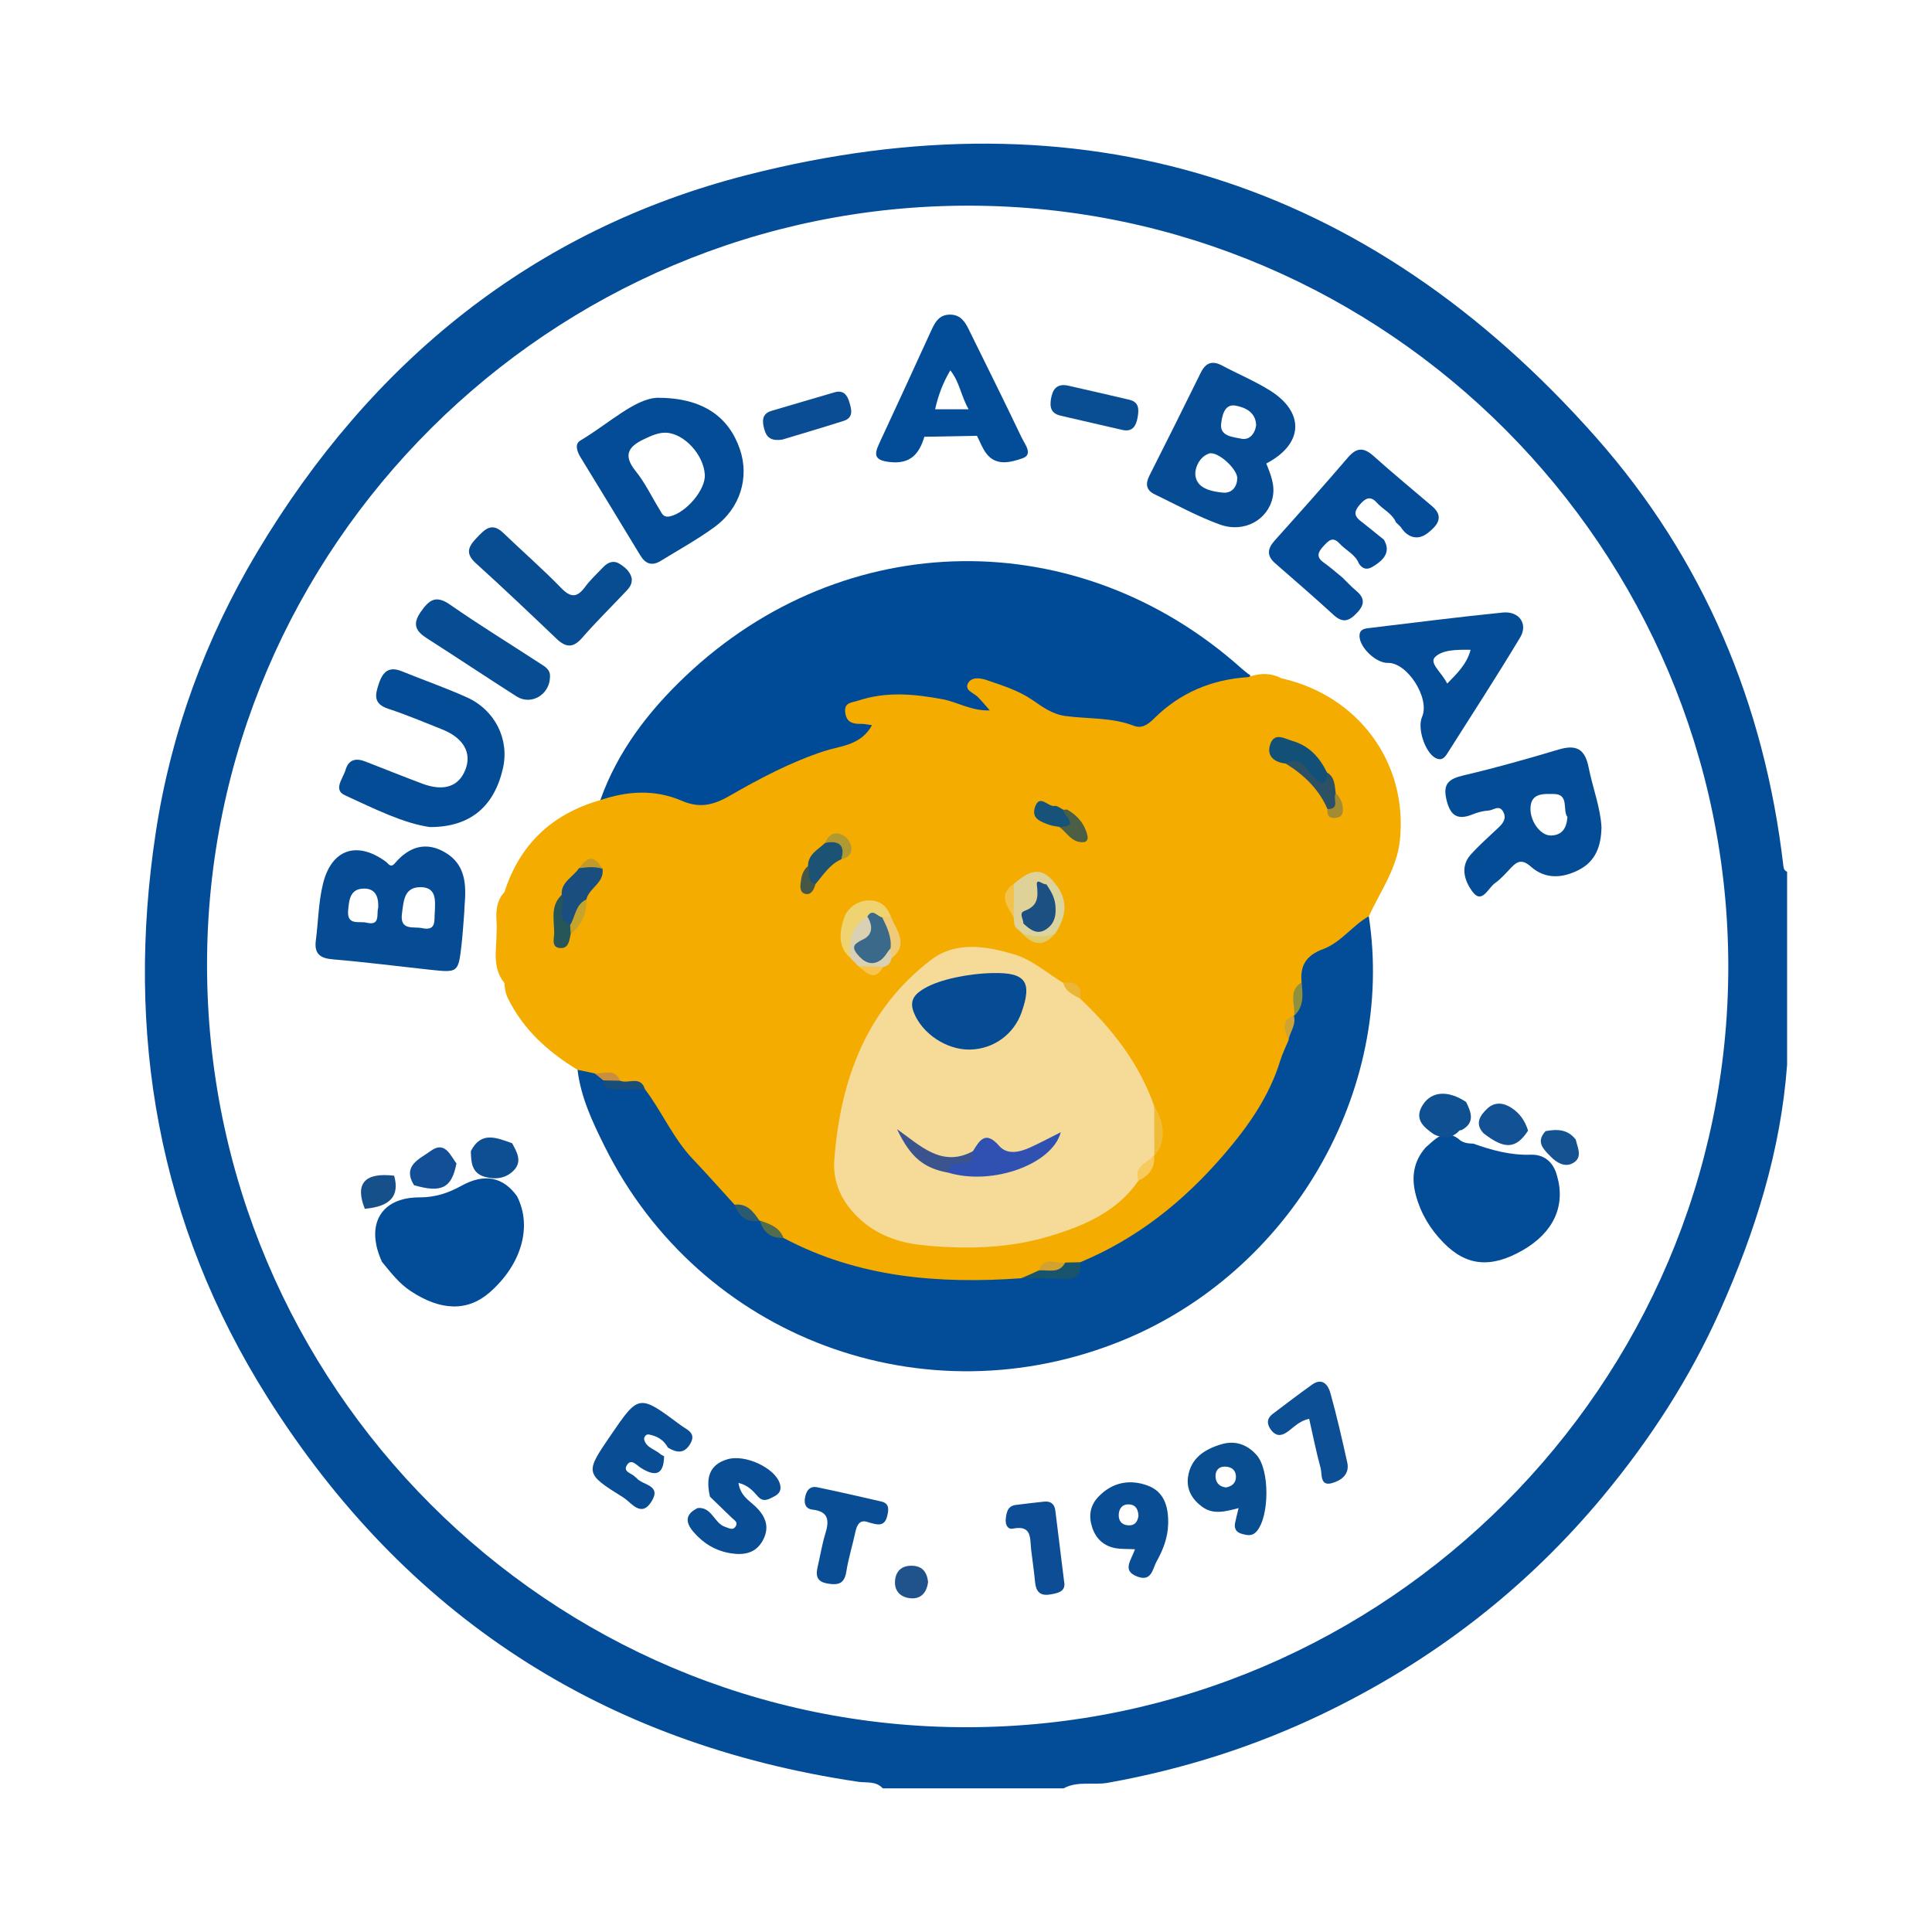 <?xml version="1.0" encoding="utf-8"?>
<!-- Generator: Adobe Illustrator 17.0.0, SVG Export Plug-In . SVG Version: 6.00 Build 0)  -->
<!DOCTYPE svg PUBLIC "-//W3C//DTD SVG 1.1//EN" "http://www.w3.org/Graphics/SVG/1.1/DTD/svg11.dtd">
<svg version="1.1" id="Layer_1" xmlns="http://www.w3.org/2000/svg" xmlns:xlink="http://www.w3.org/1999/xlink" x="0px" y="0px"
	 width="200px" height="200px" viewBox="0 0 200 200" enable-background="new 0 0 200 200" xml:space="preserve">

<g>
	<path fill="#034C97" d="M184.605,89.572c-1.957-16.734-8.266-31.727-19.379-44.291c-23.688-26.782-53.362-35.989-87.898-27.165
		c-22.157,5.661-38.939,19.344-50.697,39.022c-5.365,8.979-8.924,18.677-10.498,28.986c-3.185,20.858,0.245,40.592,11.559,58.533
		c14.227,22.561,34.683,35.87,61.15,39.793c0.857,0.127,1.844-0.101,2.539,0.679c6.241,0,12.483,0,18.724,0
		c1.447-0.794,3.055-0.303,4.578-0.575c7.787-1.395,15.258-3.765,22.376-7.198c11.256-5.428,20.957-12.902,28.933-22.527
		c4.85-5.853,8.967-12.2,12.075-19.172c3.62-8.12,6.273-16.498,6.932-25.422c0-6.667,0-13.334,0-20
		C184.685,90.122,184.639,89.865,184.605,89.572z M100.23,178.801c-43.389,0.105-78.801-35.369-78.797-78.933
		c0.004-43.264,35.572-78.665,78.949-78.577c43.232,0.087,78.546,35.53,78.53,78.817C178.897,143.28,143.486,178.696,100.23,178.801
		z"/>
	<path fill="#F4AC00" d="M132.657,70.217c7.97,1.793,13.1,8.748,12.26,16.773c-0.304,2.898-2.02,5.29-3.218,7.86
		c-1.112,1.564-2.447,2.869-4.232,3.653c-1.383,0.607-2.253,1.61-2.408,3.156c-0.77,0.898-0.495,2.047-0.731,3.072
		c-0.052,0.187-0.13,0.365-0.224,0.535c-0.745,0.811-0.356,1.792-0.399,2.71c-3.686,11.143-11.301,18.569-21.912,23.164
		c-0.52,0.082-1.045,0.081-1.569,0.08c-0.912,0-1.853-0.132-2.609,0.58c-0.676,0.401-1.358,0.786-2.122,0.999
		c-7.587,0.618-15.044,0.24-22.149-2.866c-0.711-0.311-1.42-0.621-2.037-1.096c-0.662-0.895-1.603-1.448-2.529-2.017
		c-0.157-0.106-0.301-0.229-0.437-0.359c-0.673-0.817-1.579-1.229-2.583-1.473c-3.134-2.789-5.755-6.004-7.923-9.591
		c-0.474-0.785-0.743-1.688-1.378-2.378c-0.625-0.755-1.647-0.434-2.387-0.874c-0.766-0.635-1.699-0.473-2.586-0.535
		c-0.72,0.016-1.203-0.432-1.696-0.861c-3.028-1.847-5.597-4.132-7.198-7.381c-0.262-0.531-0.341-1.057-0.376-1.616
		c-0.79-1.632-0.222-3.478-0.808-5.142c0.005-0.283,0.011-0.566,0.016-0.849c0.539-1.075,0.244-2.345,0.801-3.416
		c1.592-4.962,4.937-8.096,9.923-9.52c2.494-2.137,5.413-1.54,8.029-0.732c2.092,0.646,3.637,0.686,5.547-0.47
		c4.002-2.421,8.328-4.223,12.689-5.622c0.28-0.662-0.221-0.691-0.43-0.91c-1.194-1.248-1.073-2.243,0.485-2.971
		c2.635-1.232,5.415-0.827,8.153-0.494c1.39,0.169,2.724,0.676,4.17,1.088c-0.345-0.822-1.677-1.278-0.784-2.335
		c0.7-0.828,1.655-0.693,2.562-0.41c1.557,0.486,3.135,0.958,4.475,1.925c1.985,1.433,4.324,1.56,6.6,2.086
		c3.251,0.751,5.74-0.101,8.301-2.119c2.105-1.66,4.721-2.587,7.578-1.871C130.596,69.669,131.645,69.684,132.657,70.217z"/>
	<path fill="#034C97" d="M66.764,112.756c1.765,2.325,2.908,5.074,4.945,7.219c1.473,1.551,2.89,3.155,4.333,4.736
		c0.809,0.646,1.699,1.166,2.595,1.677l0.026-0.036c0.588,0.909,1.647,1.177,2.445,1.8c7.745,4.119,16.076,4.776,24.621,4.172
		c1.147-0.339,2.316-0.584,3.515-0.539c1.06,0.04,1.926-0.276,2.586-1.118c5.899-2.448,10.729-6.328,14.859-11.132
		c2.505-2.914,4.705-6.015,5.846-9.755c0.217-0.711,0.56-1.383,0.844-2.072c-0.037-0.908,0.02-1.796,0.553-2.582l0.039,0.02
		c0.646-1.062,0.056-2.401,0.772-3.448c-0.194-1.736,0.502-2.815,2.193-3.435c1.873-0.686,3.051-2.441,4.761-3.414
		c2.772,18.099-8.049,36.759-25.454,43.894c-20.548,8.423-43.775-0.234-53.636-20.038c-1.256-2.521-2.478-5.093-2.821-7.957
		c0.588,0.122,1.175,0.244,1.763,0.366c0.443,0.261,1.021,0.243,1.384,0.669C64.015,112.878,65.626,111.891,66.764,112.756z"/>
	<path fill="#004B98" d="M129.22,70.095c-3.78,0.24-7.058,1.61-9.766,4.298c-0.554,0.55-1.225,1.071-2.064,0.745
		c-2.293-0.893-4.736-0.696-7.104-1.018c-1.356-0.184-2.368-0.941-3.374-1.634c-1.478-1.018-3.133-1.519-4.77-2.083
		c-0.627-0.216-1.577-0.37-1.941,0.342c-0.361,0.704,0.538,0.956,0.967,1.358c0.397,0.372,0.735,0.807,1.298,1.438
		c-1.939,0.062-3.331-0.863-4.865-1.151c-2.941-0.551-5.854-0.831-8.763,0.14c-0.639,0.213-1.468,0.149-1.34,1.227
		c0.123,1.045,0.806,1.199,1.662,1.178c0.275-0.007,0.551,0.063,1.109,0.134c-1.137,2.112-3.333,2.154-4.959,2.689
		c-3.475,1.142-6.67,2.836-9.773,4.621c-1.783,1.026-3.171,1.286-4.974,0.511c-2.774-1.192-5.603-1.014-8.417-0.063
		c1.786-5.049,4.981-9.188,8.783-12.801c16.454-15.639,40.76-15.925,57.641-0.787c0.21,0.189,0.439,0.357,0.659,0.535
		c0.176,0.076,0.233,0.149,0.173,0.22C129.342,70.06,129.282,70.095,129.22,70.095z"/>
	<path fill="#034C98" d="M150.96,117.877c0.433,0.439,0.992,0.5,1.565,0.515c1.921,0.687,3.854,1.208,5.94,1.144
		c1.402-0.043,2.34,0.772,2.713,2.161c0.917,3.122-0.351,5.889-3.537,7.721c-3.307,1.902-5.848,1.652-8.228-0.791
		c-1.355-1.391-2.33-2.994-2.838-4.878c-0.492-1.822-0.276-3.492,0.998-4.953C148.558,117.957,149.45,116.78,150.96,117.877z"/>
	<path fill="#034C97" d="M53.518,123.828c1.601,3.118,0.486,7.054-2.821,9.957c-2.281,2.002-5.074,1.931-8.198-0.142
		c-1.21-0.803-2.056-1.926-2.956-3.014c-1.744-3.8-0.169-6.679,3.875-6.677c1.663,0.001,2.976-0.446,4.367-1.211
		C50.181,121.422,52.1,121.855,53.518,123.828z"/>
	<path fill="#054C96" d="M44.504,85.617c-2.677-0.364-5.742-1.883-8.805-3.296c-1.246-0.575-0.175-1.753,0.077-2.631
		c0.303-1.057,1.062-1.236,2.003-0.874c1.981,0.763,3.948,1.565,5.937,2.309c2.204,0.824,3.751,0.315,4.445-1.406
		c0.714-1.769-0.167-3.331-2.406-4.218c-1.843-0.73-3.672-1.508-5.553-2.125c-1.577-0.517-1.385-1.441-0.967-2.655
		c0.43-1.248,1.075-1.756,2.379-1.225c2.229,0.907,4.507,1.701,6.701,2.685c2.938,1.318,4.426,4.348,3.754,7.333
		C51.187,83.428,48.735,85.629,44.504,85.617z"/>
	<path fill="#084C91" d="M65.403,59.901c0.047,0.726-0.406,1.104-0.789,1.51c-1.454,1.54-2.969,3.027-4.357,4.624
		c-0.93,1.07-1.689,1.002-2.648,0.086c-2.757-2.63-5.519-5.256-8.345-7.812c-1.105-1-0.81-1.699,0.069-2.618
		c0.853-0.892,1.564-1.682,2.775-0.517c1.984,1.909,4.067,3.722,5.984,5.695c1.013,1.043,1.662,0.996,2.486-0.124
		c0.541-0.735,1.228-1.363,1.861-2.028c0.483-0.507,1.063-0.749,1.705-0.348C64.747,58.744,65.272,59.221,65.403,59.901z"/>
	<path fill="#074D94" d="M56.933,70.081c-0.026,1.827-1.948,2.976-3.458,2.013c-3.107-1.981-6.171-4.03-9.276-6.013
		c-1.156-0.738-1.544-1.451-0.64-2.744c0.876-1.254,1.568-1.764,3.041-0.737c3.02,2.105,6.166,4.031,9.251,6.044
		C56.373,68.985,56.997,69.284,56.933,70.081z"/>
	<path fill="#094E94" d="M89.907,157.59c-0.825-0.319-1.176,0.146-1.353,0.98c-0.294,1.379-0.722,2.734-0.942,4.122
		c-0.197,1.245-0.815,1.426-1.925,1.241c-1.227-0.204-1.243-0.905-1.023-1.836c0.259-1.099,0.434-2.222,0.764-3.298
		c0.408-1.326,0.419-2.324-1.311-2.521c-0.702-0.08-0.903-0.594-0.781-1.247c0.132-0.707,0.479-1.235,1.279-1.068
		c2.21,0.461,4.412,0.961,6.61,1.471c0.875,0.203,0.775,0.861,0.615,1.517C91.562,158.104,90.775,157.837,89.907,157.59z"/>
	<path fill="#0D4F94" d="M135.525,146.877c-1.045,0.217-1.609,0.903-2.293,1.377c-0.66,0.456-1.182,0.389-1.645-0.214
		c-0.45-0.586-0.482-1.18,0.154-1.664c1.351-1.025,2.701-2.053,4.081-3.038c1.063-0.759,1.664,0.023,1.896,0.853
		c0.665,2.378,1.213,4.791,1.749,7.203c0.282,1.267-0.689,1.901-1.61,2.145c-1.238,0.327-0.975-0.941-1.148-1.57
		C136.248,150.295,135.913,148.588,135.525,146.877z"/>
	<path fill="#0C4D95" d="M110.155,163.704c0.223,1.04-0.612,1.226-1.505,1.363c-1.009,0.155-1.412-0.347-1.5-1.292
		c-0.105-1.126-0.276-2.245-0.407-3.368c-0.135-1.15,0.108-2.562-1.888-2.165c-0.578,0.115-0.804-0.471-0.736-1.035
		c0.077-0.649,0.191-1.301,1.008-1.412c0.981-0.132,1.966-0.236,2.949-0.346c0.684-0.076,1.084,0.234,1.17,0.914
		C109.546,158.748,109.837,161.134,110.155,163.704z"/>
	<path fill="#0B4D95" d="M81.027,45.495c-1.309,0.224-1.706-0.32-1.91-1.068c-0.219-0.802-0.277-1.59,0.747-1.897
		c2.17-0.65,4.348-1.269,6.519-1.914c0.93-0.276,1.328,0.285,1.543,1.013c0.22,0.747,0.468,1.606-0.596,1.944
		C85.106,44.281,82.867,44.937,81.027,45.495z"/>
	<path fill="#094E92" d="M110.51,39.908c2.135,0.489,4.273,0.965,6.404,1.474c1.035,0.248,0.995,1.036,0.846,1.856
		c-0.158,0.872-0.536,1.498-1.556,1.271c-2.135-0.476-4.261-0.994-6.395-1.474c-0.997-0.224-1.162-0.861-1.01-1.752
		C108.968,40.294,109.396,39.701,110.51,39.908z"/>
	<path fill="#0F5092" d="M148.431,117.421c-1.1-0.765-2.092-1.599-1.118-3.083c0.92-1.401,2.626-1.477,4.458-0.262
		c0.536,1.091,0.949,2.162-0.491,2.922c-0.137-0.014-0.241,0.038-0.311,0.156C150.19,117.879,149.334,117.87,148.431,117.421z"/>
	<path fill="#0E4E93" d="M53.015,118.346c0.504,0.932,1.087,1.908,0.133,2.851c-0.804,0.794-1.848,0.932-2.93,0.637
		c-1.397-0.38-1.452-1.519-1.474-2.668C49.813,117.046,51.433,117.797,53.015,118.346z"/>
	<path fill="#115194" d="M158.186,117.046c-1.252,1.905-2.42,1.974-4.607,0.273c-0.942-1.001-0.36-1.85,0.371-2.547
		c0.754-0.72,1.675-0.644,2.529-0.082C157.34,115.256,157.889,116.063,158.186,117.046z"/>
	<path fill="#124F97" d="M47.251,120.44c-0.489,2.548-1.53,3.081-4.395,2.25c-1.241-2.037,0.597-2.712,1.706-3.529
		C46.035,118.077,46.577,119.525,47.251,120.44z"/>
	<path fill="#145291" d="M163.123,117.975c0.192,0.861,0.751,1.865-0.317,2.442c-0.824,0.445-1.651-0.046-2.263-0.672
		c-0.728-0.745-1.61-1.512-0.546-2.65C161.185,116.869,162.303,116.892,163.123,117.975z"/>
	<path fill="#15508B" d="M40.804,121.708c0.576,2.104-0.384,3.187-3.039,3.426C36.721,122.511,37.752,121.349,40.804,121.708z"/>
	<path fill="#20528C" d="M96.077,163.789c-0.152,1.065-0.723,1.758-1.811,1.664c-1.025-0.088-1.712-0.738-1.611-1.843
		c0.087-0.954,0.664-1.527,1.688-1.526C95.488,162.084,95.968,162.746,96.077,163.789z"/>
	<path fill="#054C98" d="M148.272,52.418c-2.038-1.738-4.107-3.442-6.102-5.228c-1.016-0.909-1.749-0.862-2.644,0.183
		c-2.484,2.9-5.028,5.748-7.578,8.591c-0.759,0.847-0.827,1.576,0.063,2.353c2.024,1.767,4.059,3.523,6.039,5.339
		c0.991,0.909,1.654,0.618,2.47-0.264c0.851-0.92,0.681-1.571-0.184-2.288c-0.486-0.402-0.913-0.876-1.367-1.317
		c-0.645-0.521-1.265-1.078-1.941-1.555c-0.832-0.588-0.573-1.098-0.021-1.696c0.508-0.551,0.944-1.057,1.668-0.264
		c0.643,0.704,1.609,1.098,1.994,2.056h0l0,0c0.625,0.953,1.318,0.443,1.913,0.018c0.866-0.62,1.318-1.425,0.668-2.487
		c-0.809-0.65-1.612-1.31-2.431-1.949c-0.747-0.583-0.58-1.078-0.01-1.722c0.578-0.653,1.082-0.858,1.703-0.166
		c0.639,0.711,1.592,1.115,1.998,2.049c0.161,0.158,0.323,0.315,0.484,0.473c0.74,1.156,1.803,1.433,2.832,0.615
		C148.654,54.5,149.607,53.565,148.272,52.418z"/>
	<path fill="#094D94" d="M80.72,153.556c-0.51-1.583-3.553-3.035-5.402-2.497c-2.027,0.59-2.232,2.108-1.821,3.879
		c0.758,0.732,1.517,1.462,2.272,2.197c0.237,0.231,0.646,0.429,0.405,0.842c-0.296,0.506-0.694,0.214-1.099,0.087
		c-1.155-0.363-1.364-2.085-2.844-1.953l0,0c-1.313,0.636-1.314,1.47-0.421,2.499c1.013,1.168,2.258,1.922,3.775,2.176
		c1.33,0.223,2.586,0.058,3.335-1.24c0.792-1.373,0.394-2.531-0.717-3.594c-0.65-0.622-1.57-1.116-1.755-2.446
		c1.026,0.259,1.509,0.847,1.992,1.391c0.579,0.652,1.091,0.33,1.681,0.029C80.733,154.614,80.929,154.204,80.72,153.556z"/>
	<path fill="#F4AC00" d="M51.405,96.611c1.185,0.217,0.55,0.951,0.537,1.607c-0.023,1.176,0.507,2.327,0.271,3.534
		C50.94,100.196,51.391,98.369,51.405,96.611z"/>
	<path fill="#094E95" d="M70.473,147.542c-4.332-3.233-4.339-3.223-7.252,1.037c-2.668,3.901-2.697,3.947,1.319,6.45
		c0.816,0.508,1.851,2.171,2.939,0.35c0.997-1.668-0.972-1.619-1.575-2.366c-0.043-0.053-0.12-0.079-0.166-0.131
		c-0.331-0.382-1.278-0.5-0.849-1.202c0.447-0.729,0.993-0.021,1.414,0.249c1.495,0.958,2.405,0.809,2.444-1.186
		c-0.123-0.066-0.265-0.111-0.365-0.201c-0.559-0.506-1.453-0.657-1.69-1.486c-0.068-0.238,0.145-0.621,0.477-0.559
		c0.84,0.156,1.548,0.56,1.969,1.353l0,0c0.867,0.529,1.662,0.693,2.299-0.36C72.144,148.318,71.086,148,70.473,147.542z"/>
	<path fill="#F4AC00" d="M52.222,92.346c0.043,1.211,0.225,2.455-0.801,3.416C51.334,94.54,51.304,93.332,52.222,92.346z"/>
	<path fill="#F5DB97" d="M117.848,122.231c-2.246,3.255-5.697,4.688-9.244,5.752c-4.239,1.271-8.663,1.36-13.04,0.923
		c-2.505-0.25-4.869-1.049-6.806-2.946c-1.703-1.668-2.556-3.674-2.393-5.865c0.609-8.181,3.239-15.535,9.995-20.713
		c2.576-1.975,5.732-1.462,8.663-0.573c1.882,0.571,3.372,1.941,5.045,2.942c0.706,0.419,1.357,0.897,1.76,1.641
		c3.341,3.154,6.104,6.706,7.652,11.096c0.515,1.708,0.709,3.417,0.016,5.129l-0.038-0.023
		C119.195,120.64,118.1,121.178,117.848,122.231z"/>
	<path fill="#194E7E" d="M58.146,92.646c-0.095-1.366,1.193-1.842,1.783-2.767c0.83-0.653,1.647-0.735,2.445,0.054
		c0.21,1.464-1.391,1.973-1.674,3.177c-0.669,0.981-0.72,2.426-2.139,2.846C57.211,95.004,57.81,93.809,58.146,92.646z"/>
	<path fill="#135078" d="M133.102,79.046c-1.221-0.134-2.027-0.803-1.6-2.017c0.437-1.244,1.442-0.579,2.309-0.323
		c1.739,0.513,2.797,1.708,3.556,3.259c0.283,0.525,0.449,1.073-0.194,1.428c-0.561,0.31-0.854-0.222-1.217-0.516
		C135.073,80.161,134.498,78.962,133.102,79.046z"/>
	<path fill="#DFD299" d="M104.972,91.483c1.9-1.653,3.002-1.646,4.292,0.028c-0.193,0.22-0.444,0.34-0.716,0.419
		c-0.784,1.35-1.799,2.555-2.425,4.001c-0.182,0.267-0.385,0.481-0.743,0.285c-0.521-0.288-0.342-0.828-0.457-1.263
		C104.661,93.792,104.256,92.63,104.972,91.483z"/>
	<path fill="#EFD371" d="M88.006,99.142c-1.34-1.171-1.074-2.72-0.644-4.068c0.296-0.928,1.177-1.74,2.355-1.847
		c1.287-0.116,2.094,0.505,2.514,1.69c-0.206,0.209-0.455,0.321-0.747,0.337c-0.589,0.004-1.211-0.346-1.751,0.17
		C88.743,96.475,88.708,97.964,88.006,99.142z"/>
	<path fill="#1C5374" d="M83.646,89.648c0-1.238,1.059-1.694,1.777-2.401c1.957-0.456,2.184-0.227,1.683,1.702
		c-1.224,0.521-1.879,1.637-2.698,2.582C82.776,91.46,83.698,90.357,83.646,89.648z"/>
	<path fill="#2C5164" d="M133.102,79.046c1.714-0.965,2.173,0.798,3.004,1.506c1.128,0.962,1.208,0.393,1.262-0.587
		c0.838,0.494,0.791,1.36,0.908,2.158c-0.068,0.658,0.924,1.869-0.853,1.637C136.53,81.686,134.983,80.212,133.102,79.046z"/>
	<path fill="#DAD0B3" d="M88.006,99.142c-0.102-1.71,0.084-3.299,1.781-4.257c1.227,0.545,0.746,1.418,0.424,2.251
		c-0.199,0.515-1.22,0.849-0.521,1.54c0.625,0.617,1.291,0.06,1.888-0.287c0.254-0.147,0.506-0.209,0.769-0.023
		c0.152,0.303,0.132,0.59-0.08,0.859c-0.053,0.499-0.354,0.764-0.823,0.87c-0.889,0.513-1.753,0.315-2.61-0.092
		C88.557,99.716,88.281,99.429,88.006,99.142z"/>
	<path fill="#175278" d="M109.661,85.597c-0.343-0.066-0.703-0.087-1.026-0.206c-0.854-0.314-1.899-0.619-1.494-1.834
		c0.475-1.425,1.343-0.008,2.033-0.124c0.278-0.047,0.616,0.256,0.927,0.399c0.337,0.485,1.235,0.668,0.964,1.465
		C110.814,86.033,110.207,85.847,109.661,85.597z"/>
	<path fill="#DBD49E" d="M105.381,96.216c0.186-0.207,0.372-0.413,0.559-0.62c2.601,0.298,3.093-0.259,2.497-2.841
		c-0.093-0.403-0.279-0.791-0.114-1.216c0.314-0.009,0.628-0.018,0.942-0.027c1.364,1.707,1.109,3.408-0.017,5.106
		c-1.136,0.911-2.276,0.862-3.42,0.015C105.678,96.494,105.53,96.355,105.381,96.216z"/>
	<path fill="#275658" d="M58.146,92.646c0.44,0.999-0.753,2.454,0.873,3.12c0.254,0.287,0.277,0.589,0.059,0.907
		c-0.143,0.682-0.198,1.566-1.14,1.466c-0.889-0.095-0.574-0.993-0.569-1.524C57.381,95.256,56.937,93.778,58.146,92.646z"/>
	<path fill="#18546C" d="M111.83,130.667c0.122,1.239-0.355,1.803-1.679,1.712c-1.468-0.101-2.946-0.043-4.421-0.055
		c0.597-0.266,1.194-0.531,1.791-0.797c0.765-0.778,1.955-0.143,2.749-0.827C110.79,130.689,111.31,130.678,111.83,130.667z"/>
	<path fill="#4C5E44" d="M109.661,85.597c2.287-0.056,0.345-1.163,0.439-1.765c0.139-0.003,0.309-0.059,0.412,0
		c1.065,0.612,1.797,1.497,2.068,2.709c0.06,0.267-0.038,0.609-0.388,0.638C110.969,87.277,110.459,86.2,109.661,85.597z"/>
	<path fill="#F0BB36" d="M119.497,119.616c-0.005-1.71-0.011-3.419-0.016-5.129C120.669,116.344,120.675,118.407,119.497,119.616z"
		/>
	<path fill="#EFCB79" d="M92.266,99.225c-0.024-0.362-0.048-0.723-0.072-1.085c-0.59-0.979-1.292-1.926-0.87-3.181
		c0.302-0.013,0.605-0.027,0.907-0.04C92.828,96.349,94.12,97.774,92.266,99.225z"/>
	<path fill="#194D7A" d="M66.764,112.756c-1.059,0.006-2.118,0.004-3.176,0.021c-0.655,0.011-1.102-0.2-1.128-0.935
		c0.585-0.396,1.162-0.33,1.733,0.033C65.023,112.248,66.311,111.283,66.764,112.756z"/>
	<path fill="#B09833" d="M87.106,88.948c0.415-1.533-0.308-1.94-1.683-1.702c0.551-1.357,1.663-1.113,2.299-0.408
		C88.174,87.341,88.58,88.617,87.106,88.948z"/>
	<path fill="#C4A42D" d="M59.079,96.673c-0.02-0.302-0.04-0.604-0.059-0.907c0.556-0.888,0.538-2.139,1.681-2.656
		C60.758,94.57,60.212,95.755,59.079,96.673z"/>
	<path fill="#2D5A6E" d="M78.637,126.388c-1.359,0.206-2.153-0.463-2.595-1.677C77.369,124.555,78.006,125.467,78.637,126.388z"/>
	<path fill="#90913E" d="M134.744,101.698c0.115,1.233,0.284,2.477-0.772,3.448C134.11,103.97,133.305,102.583,134.744,101.698z"/>
	<path fill="#F4C249" d="M104.972,91.483c-0.016,1.157-0.032,2.313-0.048,3.47C104.244,93.787,103.278,92.616,104.972,91.483z"/>
	<path fill="#A38A33" d="M137.422,83.759c1.347,0.008,0.524-1.114,0.853-1.637c0.408,0.391,0.663,0.873,0.724,1.425
		c0.054,0.489,0.003,0.994-0.622,1.105C137.689,84.775,137.329,84.496,137.422,83.759z"/>
	<path fill="#465746" d="M83.646,89.648c0.22,0.641-0.251,1.563,0.763,1.882c-0.131,0.583-0.476,1.159-1.062,1.001
		c-0.636-0.171-0.495-0.91-0.422-1.441C82.999,90.545,83.2,90.025,83.646,89.648z"/>
	<path fill="#F7CA5B" d="M117.848,122.231c-0.542-1.538,0.951-1.834,1.61-2.638C119.632,120.906,118.94,121.691,117.848,122.231z"/>
	<path fill="#516D4E" d="M81.108,128.152c-1.292,0.048-2.095-0.569-2.445-1.8C79.666,126.696,80.687,127.017,81.108,128.152z"/>
	<path fill="#D1A22F" d="M110.269,130.7c-0.63,1.225-1.787,0.699-2.748,0.827C108.05,129.966,109.325,130.882,110.269,130.7z"/>
	<path fill="#C19B29" d="M62.374,89.933c-0.81-0.256-1.628-0.158-2.445-0.054C60.9,88.56,61.561,88.574,62.374,89.933z"/>
	<path fill="#E3CA6D" d="M105.827,96.633c1.142,0.354,2.283,0.468,3.421-0.015C108.114,98.018,106.973,97.908,105.827,96.633z"/>
	<path fill="#EBB635" d="M111.829,103.391c-0.717-0.407-1.531-0.71-1.76-1.641C111.38,101.52,111.978,102.055,111.829,103.391z"/>
	<path fill="#CDA335" d="M133.933,105.126c0.293,0.963-0.421,1.71-0.553,2.581C133.068,106.741,132.467,105.712,133.933,105.126z"/>
	<path fill="#CA8F3E" d="M64.193,111.876c-0.577-0.011-1.155-0.022-1.732-0.033c-0.304-0.243-0.607-0.485-0.91-0.728
		C62.476,111.214,63.634,110.504,64.193,111.876z"/>
	<path fill="#F7C44F" d="M88.832,100.003c0.87,0.03,1.74,0.061,2.61,0.092C90.515,101.706,89.68,100.672,88.832,100.003z"/>
	<path fill="#054C96" d="M76.588,46.49c-1.141-3.323-3.829-5.338-8.569-5.31c-2.312,0.106-4.968,2.646-7.959,4.438
		c-0.606,0.363-0.306,1.159,0.045,1.734c2.06,3.378,4.134,6.747,6.175,10.136c0.549,0.912,1.229,1.121,2.117,0.575
		c1.866-1.146,3.794-2.21,5.559-3.496C76.638,52.615,77.596,49.426,76.588,46.49z M69.367,53.449
		c-0.72,0.162-0.851-0.317-1.096-0.712c-0.82-1.324-1.492-2.766-2.464-3.965c-1.355-1.671-0.74-2.56,0.902-3.329
		c0.713-0.334,1.408-0.664,2.215-0.65c1.875,0.063,3.909,2.247,4.038,4.338C73.059,50.702,71.019,53.078,69.367,53.449z"/>
	<path fill="#064C94" d="M131.401,40.381c-1.558-0.961-3.266-1.676-4.887-2.539c-1.042-0.555-1.711-0.28-2.219,0.753
		c-1.751,3.557-3.518,7.106-5.309,10.643c-0.437,0.864-0.328,1.513,0.546,1.933c2.23,1.073,4.414,2.283,6.731,3.122
		c2.549,0.923,5.008-0.488,5.488-2.83c0.257-1.252-0.222-2.367-0.663-3.481C134.953,45.958,135.107,42.668,131.401,40.381z
		 M126.581,50.995c-1.144-0.115-2.597-0.396-2.821-1.685c-0.134-0.77,0.369-2.024,1.413-2.363c0.837-0.272,2.865,1.528,2.91,2.529
		C128.075,50.342,127.567,51.094,126.581,50.995z M128.5,45.414c-0.838-0.182-2.246-0.236-2.088-1.54
		c0.084-0.696,0.29-2.107,1.493-1.883c0.951,0.177,2.091,0.649,2.129,2.03C129.912,44.924,129.316,45.592,128.5,45.414z"/>
	<path fill="#054C95" d="M46.158,88.291c-2.003-1.223-3.797-0.673-5.265,1.058c-0.469,0.553-0.668,0.055-0.971-0.165
		c-2.966-2.156-5.607-1.287-6.487,2.306c-0.466,1.902-0.488,3.912-0.74,5.869c-0.178,1.379,0.432,1.843,1.776,1.955
		c3.377,0.282,6.741,0.719,10.112,1.08c2.845,0.304,2.864,0.292,3.199-2.634c0.129-1.123,0.191-2.253,0.283-3.381
		c0.008-0.212,0.009-0.425,0.028-0.636C48.278,91.629,48.212,89.544,46.158,88.291z M39.154,93.958
		c-0.205,0.643,0.269,1.921-1.221,1.555c-0.738-0.181-2.04,0.347-1.894-1.281c0.101-1.13,0.222-2.246,1.66-2.247
		C38.872,91.985,39.204,92.856,39.154,93.958z M45.01,94.446c-0.094,0.739,0.238,1.971-1.309,1.635
		c-0.873-0.19-2.343,0.308-2.088-1.527c0.177-1.277,0.205-2.741,1.955-2.715C45.193,91.864,45.062,93.199,45.01,94.446z"/>
	<path fill="#054C97" d="M164.448,79.416c-0.39-1.947-1.327-2.354-3.127-1.817c-3.242,0.969-6.503,1.892-9.797,2.663
		c-1.54,0.36-2.196,0.858-1.777,2.569c0.408,1.662,1.18,2.084,2.707,1.47c0.519-0.209,1.088-0.364,1.641-0.393
		c0.496-0.026,1.094-0.634,1.509,0.112c0.384,0.692,0,1.195-0.491,1.662c-0.973,0.925-1.996,1.809-2.885,2.81
		c-1.179,1.328-0.502,2.923,0.266,3.892c0.939,1.185,1.565-0.465,2.26-0.956c0.627-0.443,1.145-1.049,1.68-1.612
		c0.67-0.704,1.169-0.874,2.055-0.09c1.48,1.309,3.26,1.201,4.963,0.321c1.696-0.877,2.298-2.399,2.332-4.419
		C165.683,83.616,164.876,81.555,164.448,79.416z M160.564,86.491c-1.145,0.034-2.352-1.671-2.097-3.177
		c0.217-1.277,1.545-1.116,2.345-1.121c1.689-0.012,0.904,1.7,1.444,2.375C162.179,85.792,161.668,86.458,160.564,86.491z"/>
	<path fill="#054C96" d="M155.571,63.409c-4.644,0.463-9.275,1.066-13.911,1.615c-0.527,0.062-0.96,0.187-0.922,0.884
		c0.064,1.175,1.73,2.745,2.928,2.715c2.028-0.051,4.392,3.676,3.545,5.588c-0.518,1.169,0.3,3.651,1.375,4.246
		c0.595,0.329,0.933,0.023,1.218-0.428c2.535-4.006,5.125-7.98,7.564-12.045C158.206,64.588,157.257,63.242,155.571,63.409z
		 M149.814,70.763c-0.56-1.149-1.889-2.11-1.265-2.738c0.769-0.775,2.28-0.777,3.688-0.758
		C151.843,68.739,150.889,69.668,149.814,70.763z"/>
	<path fill="#034C97" d="M105.763,45.303c-1.792-3.764-3.655-7.494-5.495-11.236c-0.388-0.789-0.85-1.47-1.866-1.496
		c-1.135-0.03-1.583,0.731-1.984,1.608c-1.792,3.919-3.591,7.836-5.408,11.744c-0.543,1.168-0.484,1.722,1.063,1.903
		c2.161,0.254,3.078-0.823,3.617-2.613c1.815-0.033,3.63-0.065,5.445-0.098c0.325,0.624,0.565,1.313,0.991,1.858
		c1.033,1.324,2.556,0.863,3.696,0.481C107,47.059,106.081,45.971,105.763,45.303z M98.374,38.342
		c0.959,1.18,1.09,2.609,1.895,4.024c-1.29,0-2.297,0-3.466,0C97.152,40.837,97.629,39.601,98.374,38.342z"/>
	<path fill="#094D94" d="M118.799,153.783c-1.833-0.673-3.637-0.355-5.079,1.144c-0.876,0.911-1.041,1.98-0.671,3.146
		c0.371,1.173,1.165,1.944,2.377,2.183c0.606,0.119,1.242,0.079,2.065,0.122c-0.387,1.158-1.393,2.218,0.259,2.834
		c1.491,0.556,1.562-0.833,1.993-1.598c0.66-1.174,1.142-2.425,1.183-3.815C120.979,156.037,120.557,154.428,118.799,153.783z
		 M116.755,157.901c-0.71-0.058-0.981-0.557-0.942-1.154c0.04-0.607,0.399-1.066,1.101-1.011c0.706,0.055,0.897,0.567,0.944,1.174
		C117.762,157.546,117.469,157.96,116.755,157.901z"/>
	<path fill="#094E91" d="M130.082,150.624c-0.968-1.095-2.224-1.539-3.645-1.115c-1.707,0.509-3.154,1.409-3.448,3.35
		c-0.196,1.296,0.391,2.334,1.443,3.113c1.156,0.855,2.399,0.511,3.786,0.145c-0.149,0.627-0.273,1.085-0.365,1.548
		c-0.115,0.58,0.133,0.964,0.698,1.118c0.548,0.15,1.075,0.285,1.543-0.263C131.418,156.971,131.455,152.177,130.082,150.624z
		 M126.91,153.982c-0.644-0.079-1.039-0.446-1.077-1.088c-0.04-0.668,0.33-1.096,1.005-1.072c0.61,0.022,1.095,0.33,1.106,1.031
		C127.954,153.528,127.54,153.862,126.91,153.982z"/>
	<path fill="#054C95" d="M102.809,100.73c3.359-0.066,4.06,0.904,2.943,4.07c-0.805,2.281-2.906,3.8-5.328,3.851
		c-2.442,0.051-4.988-1.659-5.841-3.876c-0.509-1.322,0.237-1.967,1.24-2.53C97.315,101.41,100.165,100.781,102.809,100.73z"/>
	<path fill="#3051B2" d="M100.715,119.171c0.709-1.153,1.317-2.167,2.726-0.541c0.81,0.935,2.097,0.654,3.172,0.167
		c1.084-0.491,2.135-1.057,3.2-1.591c-0.878,3.326-7.075,5.557-11.639,4.19c-0.486-0.954,0.123-1.252,0.877-1.331
		C99.754,119.991,100.419,119.957,100.715,119.171z"/>
	<path fill="#3B548E" d="M100.715,119.171c0.117,0.908-0.276,1.326-1.195,1.28c-0.681-0.034-1.305,0.051-1.346,0.945
		c-2.494-0.447-3.919-1.548-5.313-4.506C95.253,118.569,97.482,120.917,100.715,119.171z"/>
	<path fill="#1C5083" d="M108.322,91.539c0.423,0.638,0.822,1.275,0.919,2.07c0.127,1.038-0.023,1.984-0.939,2.59
		c-0.954,0.631-1.681,0.02-2.363-0.602c0.011-0.446-0.507-1.072,0.117-1.302c1.35-0.498,1.441-1.348,1.286-2.632
		C107.238,90.789,107.981,91.637,108.322,91.539z"/>
	<path fill="#3A6989" d="M91.323,94.958c0.492,1.006,0.992,2.01,0.87,3.183c-0.347,0.43-0.619,0.975-1.058,1.269
		c-0.943,0.632-1.738,0.148-2.367-0.603c-0.75-0.896-0.192-1.169,0.636-1.59c0.969-0.493,0.948-1.436,0.383-2.332
		C90.344,93.957,90.812,94.904,91.323,94.958z"/>
</g>
</svg>
